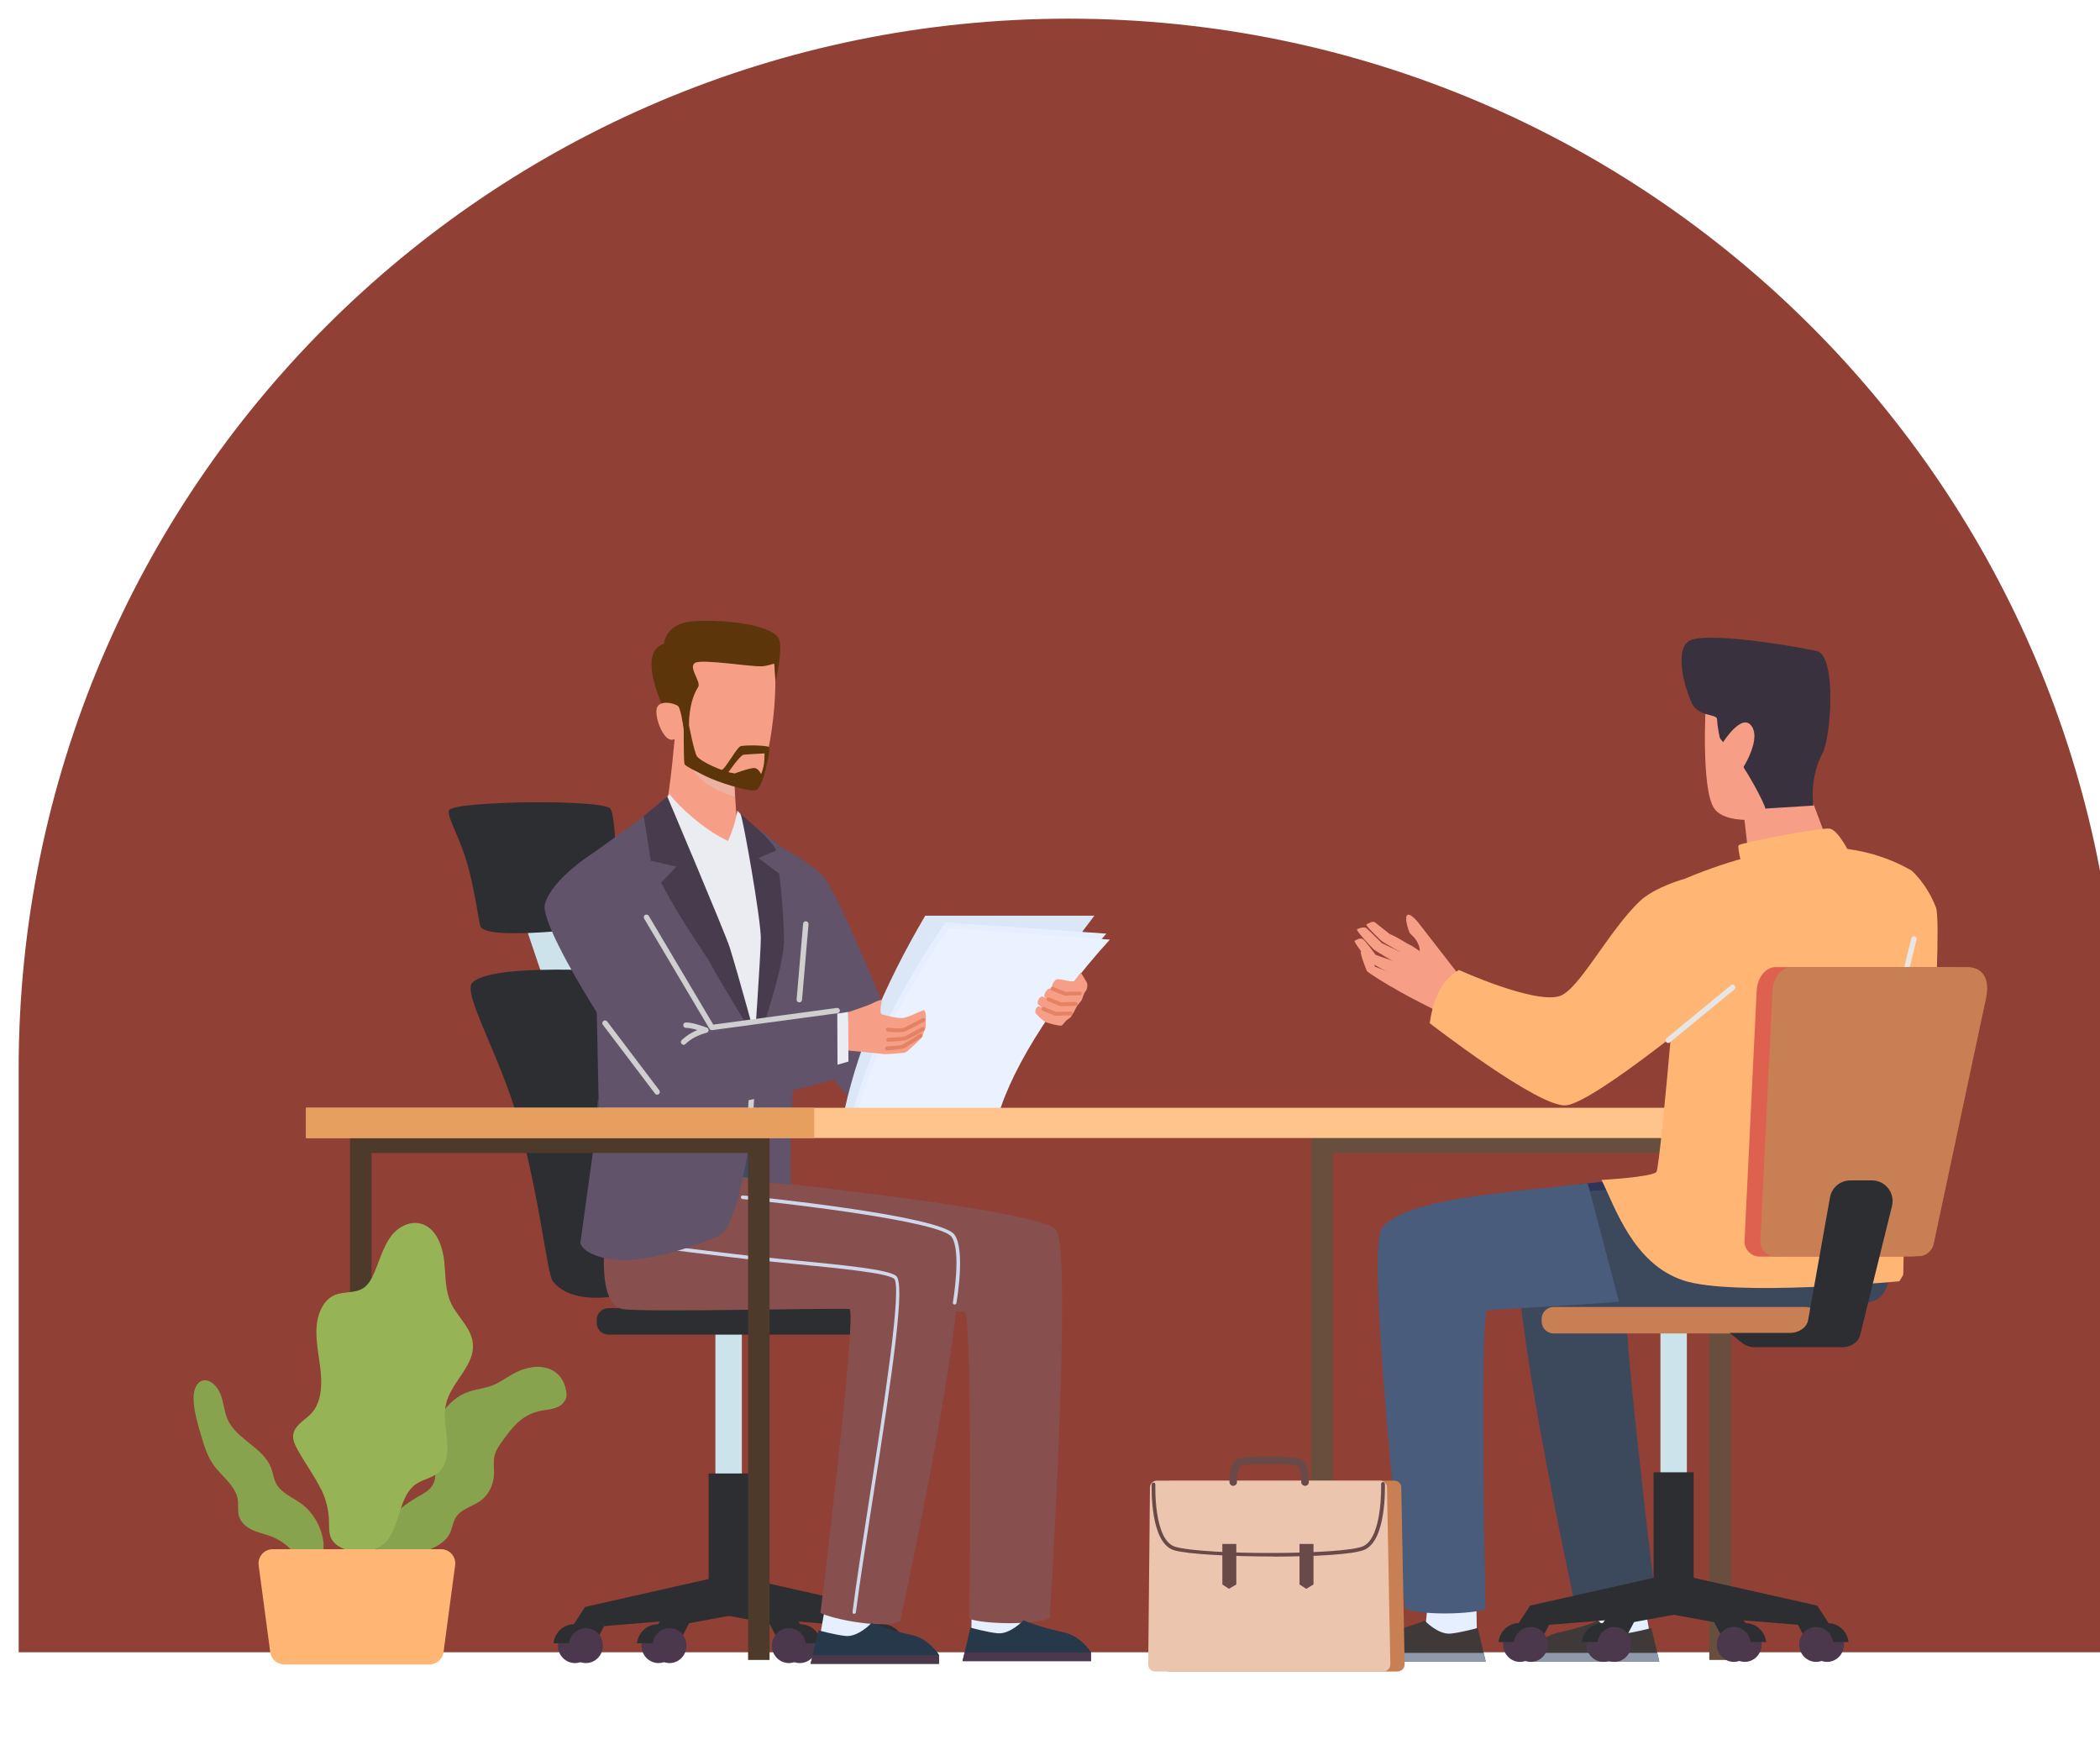 <svg width="450" height="375" viewBox="0 0 450 375" fill="none" xmlns="http://www.w3.org/2000/svg">
<g filter="url(#filter0_i_4158_2389)">
<path d="M0 225C0 100.736 100.736 0 225 0V0C349.264 0 450 100.736 450 225V350H0V225Z" fill="#751102" fill-opacity="0.8"/>
</g>
<g filter="url(#filter1_d_4158_2389)">
<path d="M149.301 281.155V322.074H154.967V281.155H149.301Z" fill="#CCE3EB"/>
<path d="M177.927 276.277H126.371C124.986 276.277 123.863 277.4 123.863 278.785V279.436C123.863 280.821 124.986 281.944 126.371 281.944H177.927C179.312 281.944 180.435 280.821 180.435 279.436V278.785C180.435 277.4 179.312 276.277 177.927 276.277Z" fill="#2D2E32"/>
<path d="M108.352 193.65L113.136 207.816L122.68 207.63L118.105 192.559L108.352 193.65Z" fill="#CCE3EB"/>
<path d="M97.252 206.495C94.93 208.725 103.197 222.125 107.122 236.314C111.72 252.919 113.23 268.873 114.437 270.452C120.568 278.534 140.029 270.452 140.029 270.452L135.849 204.638C135.849 204.638 102.291 201.688 97.252 206.495Z" fill="#2D2E32"/>
<path d="M92.305 169.474C91.399 170.357 94.651 175.628 96.183 181.225C97.995 187.751 98.599 194.044 99.063 194.671C101.478 197.853 128.069 194.114 128.069 194.114C128.069 194.114 128.44 171.309 126.792 169.265C125.143 167.198 94.256 167.593 92.282 169.497L92.305 169.474Z" fill="#2D2E32"/>
<path d="M156.448 311.695H147.855V340.701H156.448V311.695Z" fill="#2D2E32"/>
<path d="M185.966 344.971L182.924 340.28L154.197 333.801L152.153 335.635L150.109 333.801L121.382 340.28L118.34 344.971L152.153 342.208L185.966 344.971Z" fill="#2D2E32"/>
<path d="M165.756 340.277L154.052 334.309H150.266L138.562 340.277L137.215 344.968L152.147 342.204L167.08 344.968L165.756 340.277Z" fill="#2D2E32"/>
<path d="M122.847 348.575C122.847 350.642 121.221 352.314 119.201 352.314C117.18 352.314 115.555 350.642 115.555 348.575C115.555 346.508 117.18 344.836 119.201 344.836C121.221 344.836 122.847 346.508 122.847 348.575Z" fill="#4B384D"/>
<path d="M123.519 348.064C123.241 345.788 121.359 344 119.06 344C116.761 344 114.857 345.765 114.602 348.064H123.543H123.519Z" fill="#2D2E32"/>
<path d="M123.525 348.063L126.823 341.769L120.738 341.723L119.066 344.022L123.525 348.063Z" fill="#2D2E32"/>
<path d="M121.548 352.314C123.562 352.314 125.194 350.64 125.194 348.575C125.194 346.51 123.562 344.836 121.548 344.836C119.535 344.836 117.902 346.51 117.902 348.575C117.902 350.64 119.535 352.314 121.548 352.314Z" fill="#4B384D"/>
<path d="M137.107 352.314C139.121 352.314 140.753 350.64 140.753 348.575C140.753 346.51 139.121 344.836 137.107 344.836C135.093 344.836 133.461 346.51 133.461 348.575C133.461 350.64 135.093 352.314 137.107 352.314Z" fill="#4B384D"/>
<path d="M141.426 348.064C141.147 345.788 139.266 344 136.967 344C134.668 344 132.763 345.765 132.508 348.064H141.449H141.426Z" fill="#2D2E32"/>
<path d="M141.431 348.063L144.729 341.769L138.621 341.723L136.973 344.022L141.431 348.063Z" fill="#2D2E32"/>
<path d="M143.097 348.575C143.097 350.642 141.471 352.314 139.474 352.314C137.477 352.314 135.828 350.642 135.828 348.575C135.828 346.508 137.454 344.836 139.474 344.836C141.495 344.836 143.097 346.508 143.097 348.575Z" fill="#4B384D"/>
<path d="M167.388 352.314C169.402 352.314 171.034 350.64 171.034 348.575C171.034 346.51 169.402 344.836 167.388 344.836C165.375 344.836 163.742 346.51 163.742 348.575C163.742 350.64 165.375 352.314 167.388 352.314Z" fill="#4B384D"/>
<path d="M163.066 348.064C163.345 345.788 165.226 344 167.525 344C169.824 344 171.728 345.765 171.984 348.064H163.043H163.066Z" fill="#2D2E32"/>
<path d="M163.071 348.063L159.797 341.769L165.881 341.723L167.53 344.022L163.071 348.063Z" fill="#2D2E32"/>
<path d="M165.048 352.314C167.062 352.314 168.694 350.64 168.694 348.575C168.694 346.51 167.062 344.836 165.048 344.836C163.035 344.836 161.402 346.51 161.402 348.575C161.402 350.64 163.035 352.314 165.048 352.314Z" fill="#4B384D"/>
<path d="M185.029 352.314C187.043 352.314 188.675 350.64 188.675 348.575C188.675 346.51 187.043 344.836 185.029 344.836C183.015 344.836 181.383 346.51 181.383 348.575C181.383 350.64 183.015 352.314 185.029 352.314Z" fill="#4B384D"/>
<path d="M180.707 348.064C180.986 345.788 182.867 344 185.166 344C187.465 344 189.369 345.765 189.625 348.064H180.684H180.707Z" fill="#2D2E32"/>
<path d="M180.712 348.063L177.438 341.769L183.522 341.723L185.194 344.022L180.712 348.063Z" fill="#2D2E32"/>
<path d="M182.689 352.314C184.703 352.314 186.335 350.64 186.335 348.575C186.335 346.51 184.703 344.836 182.689 344.836C180.675 344.836 179.043 346.51 179.043 348.575C179.043 350.64 180.675 352.314 182.689 352.314Z" fill="#4B384D"/>
<path d="M153.977 171.656C153.605 170.495 153.164 158.651 153.164 158.651L140.763 152.125C140.763 152.125 139.509 167.081 138.627 168.73C137.744 170.378 133.703 173.885 133.703 173.885C142.365 191.744 152.421 197.852 157.925 177.136C157.67 176.811 154.372 172.794 154 171.633L153.977 171.656Z" fill="#F79E86"/>
<g style="mix-blend-mode:multiply">
<path d="M153.21 158.834C153.21 158.834 143.317 154.421 142.945 156.86C143.758 162.503 148.681 165.267 153.442 166.66C153.233 162.921 153.21 158.834 153.21 158.834Z" fill="#EDB1A1"/>
</g>
<path d="M161.297 135.96C159.88 133.429 155.027 130.689 146.782 131.455C130.363 132.988 140.373 151.218 140.373 151.218C140.373 151.218 141.929 157.976 142.323 158.696C144.321 162.272 156.211 165.965 158.231 163.503C161.227 159.834 163.457 139.792 161.274 135.96H161.297Z" fill="#F79E86"/>
<path d="M142.226 150.594C142.226 150.594 142.459 151.592 142.505 153.264C142.551 155.842 142.505 159.488 142.714 159.767C143.039 160.231 144.734 161.021 147.126 162.252C149.449 163.459 156.416 165.735 157.995 165.294C159.574 164.853 161.153 156.492 160.805 156.074C160.457 155.679 155.417 155.563 154.628 155.912C153.838 156.26 151.214 161.067 150.633 160.928C150.053 160.789 146.314 159.233 145.362 158.071C144.781 157.351 143.597 151.174 143.597 151.174L142.203 150.57L142.226 150.594ZM152.119 161.416C152.119 161.416 154.604 157.793 155.347 157.7C156.091 157.607 159.83 157.421 159.83 157.421C159.83 158.907 159.737 160.371 159.086 161.903C159.086 161.903 158.552 160.417 157.391 160.556C156.091 160.696 153.443 161.717 153.443 161.717L152.143 161.462L152.119 161.416Z" fill="#5C360A"/>
<path d="M162.176 141.977L161.921 138.168C161.921 138.168 160.434 138.679 159.273 138.749C156.812 138.888 146.291 137.123 144.921 138.029C143.412 139.027 146.338 142.07 145.595 143.208C143.505 146.459 143.644 151.266 143.644 151.266L139.232 149.896C139.232 149.896 131.777 135.939 138.256 133.941C138.256 133.941 138.558 129.808 143.853 129.181C149.171 128.53 162.316 129.575 163.059 133.291C163.639 136.124 162.176 142 162.176 142V141.977Z" fill="#5C360A"/>
<path d="M141.276 147.273C140.533 146.599 136.887 145.81 136.678 148.062C136.469 150.338 138.118 154.124 139.628 154.449C140.766 154.704 142.391 153.473 142.507 153.241C142.623 153.032 142.02 147.946 141.276 147.25V147.273Z" fill="#F79E86"/>
<path d="M163.287 177.414C163.287 177.414 168.977 180.456 172.043 183.29C175.108 186.123 185.071 210.925 185.071 210.925L209.896 199.081L213.125 212.969C213.125 212.969 187.138 234.706 181.703 234.102C176.269 233.521 152.976 193.786 152.558 192.3C152.14 190.814 163.287 177.414 163.287 177.414Z" fill="#615369"/>
<path d="M204.253 339.605L204.137 345.899L215.33 346.201L214.727 340.116L204.253 339.605Z" fill="#E6EFFF"/>
<path d="M148.816 247.945C148.816 247.945 218.858 254.819 222.341 259.557C225.825 264.295 220.971 342.673 220.971 342.673C217.743 344.275 206.364 343.95 203.716 342.812C203.716 342.812 204.436 277.392 202.694 277.09C200.953 276.789 162.425 275.302 162.425 275.302L148.816 247.945Z" fill="#874F4D"/>
<path d="M172.787 340.441L171.695 346.688L182.076 346.805L183.377 341.138L172.787 340.441Z" fill="#E6EFFF"/>
<path d="M156.852 243.234L156.806 251.595C171.251 253.29 198.143 258.538 200.675 261.766C205.459 267.804 188.9 343.35 188.9 343.35C185.161 345.115 174.177 342.839 171.808 341.561C171.808 341.561 179.774 276.769 178.009 276.467C176.267 276.165 133.745 277.233 129.426 276.467C120.903 274.934 128.543 244.001 128.543 244.001L156.852 243.211V243.234Z" fill="#874F4D"/>
<g style="mix-blend-mode:screen">
<g style="mix-blend-mode:multiply">
<path d="M179.056 341.79C178.8 341.766 178.638 341.581 178.684 341.348C179.451 335.287 180.821 326.532 182.261 317.266C185.28 297.898 189.414 271.377 187.579 269.96C185.976 268.729 175.967 267.754 166.306 266.802C161.848 266.36 157.203 265.919 153.023 265.408L151.699 265.246C137.765 263.574 135.489 263.272 135.094 262.761C134.212 261.6 135.001 252.334 135.164 250.499C135.164 250.29 135.373 250.127 135.582 250.151C135.791 250.151 135.954 250.36 135.93 250.569C135.443 255.84 135.234 261.693 135.698 262.296C136.209 262.622 142.061 263.318 151.769 264.479L153.092 264.642C157.273 265.153 161.894 265.594 166.353 266.035C177.035 267.08 186.255 267.963 188.02 269.356C190.064 270.935 187.347 289.398 182.981 317.382C181.541 326.648 180.171 335.403 179.404 341.441C179.381 341.627 179.219 341.766 179.033 341.766L179.056 341.79Z" fill="#CFD7EB"/>
</g>
</g>
<path d="M139.504 166.182C139.318 165.95 136.926 169.851 136.926 169.851C136.926 169.851 144.775 182.833 145.449 184.505C147.492 189.568 157.548 220.64 157.548 220.64C160.428 202.619 162.495 178.188 154.018 169.689C153.414 173.242 151.998 176.168 151.998 176.168C146.656 173.683 141.338 168.62 139.504 166.182Z" fill="#EBEBF2"/>
<path d="M122.828 245.928L124.105 231.599L165.489 230.09L164.398 248.877L122.828 245.928Z" fill="#3C4B66"/>
<path d="M120.324 262.257C120.324 262.257 120.626 264.672 126.478 265.717C134.746 267.203 148.378 261.653 150.422 260.515C153.905 258.564 156.645 240.52 156.645 240.52L156.878 249.02L165.493 249.832C165.493 249.832 165.122 246.581 165.795 232.392C166.747 211.932 169.139 186.363 169.047 184.064C168.93 181.347 161.522 175.75 157.04 172.592C158.317 179.907 161.174 195.374 161.174 195.374L157.876 218.04L136.673 168.992L123.157 178.723L124.319 233.715L120.371 262.234L120.324 262.257Z" fill="#615369"/>
<path d="M135.443 180.416L140.947 181.67L137.673 185.107C141.992 193.491 147.798 201.364 148.193 202.316C148.866 203.895 158.04 218.967 158.04 218.967C158.04 218.967 154.417 205.59 152.373 198.995C151.537 196.278 138.996 166.668 138.996 166.668L133.957 170.825L135.443 180.416Z" fill="#473C4D"/>
<path d="M157.501 221.822C157.501 221.822 164.12 203.824 164.004 197.228C163.981 195.998 163.841 189.867 162.959 183.155L158.523 179.834L162.308 178.232C161.728 176.537 158.221 173.471 158.221 173.471L154.668 170.336C155.202 171.195 159.011 192.723 159.034 196.973C159.034 200.247 157.524 221.822 157.524 221.822H157.501Z" fill="#473C4D"/>
<g style="mix-blend-mode:multiply">
<path d="M156.504 240.421C156.156 240.421 155.9 240.119 155.923 239.817L157.247 218.034C157.247 217.709 157.526 217.477 157.851 217.477C158.176 217.477 158.408 217.778 158.408 218.08L157.085 239.864C157.085 240.166 156.806 240.421 156.504 240.421Z" fill="#CFCFCF"/>
</g>
<path d="M197.219 352.474H169.699L171.395 345.298C171.395 345.298 174.901 346.274 177.2 346.506C179.894 346.784 182.751 343.742 182.751 343.742C182.751 343.742 186.374 345.252 191.25 346.274C194.153 346.877 196.104 348.967 197.219 350.547V352.474Z" fill="#27384B"/>
<path d="M197.219 352.475H169.699L170.14 350.617H197.219V352.475Z" fill="#4B384D"/>
<path d="M229.777 351.896H202.258L203.953 344.72C203.953 344.72 207.46 345.695 209.759 345.928C212.453 346.206 215.309 343.164 215.309 343.164C215.309 343.164 218.932 344.674 223.809 345.695C226.712 346.299 228.663 348.389 229.777 349.968V351.896Z" fill="#27384B"/>
<path d="M229.777 351.897H202.258L202.699 350.039H229.777V351.897Z" fill="#4B384D"/>
<g style="mix-blend-mode:multiply">
<path d="M200.56 275.514C200.282 275.468 200.142 275.282 200.189 275.073C200.189 274.957 202.093 264.065 199.91 261C197.611 257.772 166.794 254.056 155.112 252.895C154.903 252.895 154.741 252.686 154.764 252.477C154.764 252.268 154.95 252.082 155.182 252.128C156.9 252.291 197.564 256.378 200.537 260.535C202.906 263.856 201.025 274.725 200.955 275.166C200.932 275.352 200.769 275.491 200.583 275.491L200.56 275.514Z" fill="#CFD7EB"/>
</g>
<path d="M123.114 178.738C126.063 178.901 130.963 185.403 132.496 188.98C134.029 192.556 148.52 216.128 148.52 216.128L178.873 211.437L178.547 226.346C178.547 226.346 143.62 236.007 138.998 233.29C134.377 230.596 111.363 195.111 112.756 189.746C114.149 184.382 123.114 178.738 123.114 178.738Z" fill="#615369"/>
<path d="M176.477 236.215C179.194 222.211 185.255 207.511 194.266 192.184H230.517C218.371 207.859 209.57 224.859 207.898 236.261L176.477 236.215Z" fill="#DBE6F7"/>
<path d="M178.711 234.285C182.241 221.164 188.999 207.578 198.59 193.598L233.077 196.036C220.466 210.109 210.945 225.715 208.599 236.445L178.711 234.285Z" fill="#E6EFFF"/>
<path d="M179.48 234.962C182.987 222.027 189.745 208.65 199.336 194.879L233.823 197.317C221.213 211.182 211.714 226.555 209.369 237.122L179.48 234.962Z" fill="#EBF2FF"/>
<g style="mix-blend-mode:multiply">
<path d="M148.52 216.708C148.311 216.708 148.126 216.592 148.033 216.429L134.029 192.811C133.867 192.532 133.96 192.184 134.238 192.021C134.517 191.859 134.865 191.952 135.028 192.23L148.846 215.523L175.32 211.947C175.622 211.924 175.924 212.133 175.97 212.435C176.017 212.76 175.785 213.038 175.483 213.085L148.637 216.708C148.637 216.708 148.59 216.708 148.567 216.708H148.52Z" fill="#CFCFCF"/>
</g>
<g style="mix-blend-mode:multiply">
<path d="M167.281 210.767C166.91 210.744 166.678 210.465 166.701 210.14L168.094 193.93C168.117 193.605 168.373 193.35 168.721 193.396C169.046 193.419 169.279 193.698 169.255 194.023L167.862 210.233C167.839 210.535 167.583 210.767 167.281 210.767Z" fill="#CFCFCF"/>
</g>
<path d="M183.127 210.861C183.289 210.768 184.334 210.303 185.031 210.164C185.031 210.164 184.218 213.253 185.031 213.346C185.379 213.392 188.445 214.391 189.815 214.042C191.626 213.578 193.716 212.347 193.995 212.463C194.46 212.649 194.413 214.135 194.413 214.135L194.367 216.132L193.461 218.385C193.461 218.385 190.767 221.079 190.001 221.497C189.722 221.636 185.82 221.892 185.402 221.845C183.684 221.613 177.367 221.033 177.367 221.033L177.808 212.835C177.808 212.835 181.849 211.534 183.173 210.861H183.127Z" fill="#F79E86"/>
<path d="M188.722 217.18C187.77 217.18 186.539 217.064 186.214 217.018C185.981 216.994 185.819 216.785 185.842 216.553C185.865 216.321 186.051 216.182 186.307 216.182C187.305 216.298 189.024 216.414 189.465 216.274C189.929 216.135 192.298 214.881 193.668 214.138C193.877 214.022 194.133 214.092 194.226 214.301C194.342 214.51 194.272 214.765 194.063 214.858C193.692 215.067 190.394 216.878 189.674 217.064C189.465 217.134 189.093 217.157 188.699 217.157L188.722 217.18Z" fill="#E38364"/>
<path d="M186.332 219.199C186.1 219.199 185.937 219.013 185.914 218.804C185.914 218.572 186.077 218.386 186.309 218.363C187.098 218.34 189.235 218.2 189.769 218.061C190.234 217.922 192.347 216.76 193.555 216.064C193.764 215.948 194.019 216.017 194.135 216.226C194.251 216.435 194.182 216.691 193.973 216.807C193.647 216.993 190.721 218.688 190.001 218.874C189.281 219.06 186.657 219.199 186.355 219.199H186.332Z" fill="#E38364"/>
<path d="M186.078 221.031C185.869 221.031 185.683 220.869 185.66 220.636C185.66 220.404 185.823 220.218 186.055 220.195C187.425 220.125 189.028 219.963 189.283 219.87C189.562 219.754 191.745 218.384 193.045 217.548C193.231 217.432 193.486 217.478 193.626 217.664C193.742 217.85 193.695 218.105 193.51 218.244C192.929 218.616 190.073 220.427 189.631 220.636C189.19 220.822 187.03 220.985 186.101 221.031H186.078Z" fill="#E38364"/>
<path d="M175.418 213.176L177.763 212.805L177.81 223.441L175.464 224.114L175.418 213.176Z" fill="#EBEBF2"/>
<g style="mix-blend-mode:multiply">
<path d="M136.818 230.534C136.632 230.534 136.47 230.464 136.354 230.301L125.183 215.555C124.998 215.299 125.044 214.928 125.299 214.742C125.555 214.556 125.926 214.603 126.112 214.858L137.283 229.605C137.468 229.86 137.422 230.232 137.167 230.418C137.05 230.487 136.934 230.534 136.818 230.534Z" fill="#CFCFCF"/>
</g>
<g style="mix-blend-mode:multiply">
<path d="M142.482 219.846C142.319 219.846 142.18 219.777 142.064 219.661C141.832 219.428 141.855 219.057 142.064 218.848C143.016 217.942 144.131 217.222 145.431 216.688C144.526 216.409 143.666 216.224 142.993 216.224C142.668 216.224 142.412 215.968 142.412 215.643C142.412 215.318 142.668 215.062 142.993 215.062C144.224 215.062 145.873 215.597 147.452 216.154C147.684 216.247 147.847 216.479 147.847 216.735C147.847 216.99 147.661 217.199 147.405 217.269C145.571 217.756 144.038 218.569 142.854 219.707C142.737 219.823 142.598 219.87 142.459 219.87L142.482 219.846Z" fill="#CFCFCF"/>
</g>
<path d="M227.608 204.359L228.816 206.357L225.379 207.216L227.608 204.359Z" fill="#F79E86"/>
<path d="M225.544 213.835C225.335 214.091 224.684 214.416 224.289 214.857C224.034 215.159 223.825 215.507 223.5 215.716C223.244 215.902 220.713 215.321 219.947 214.903C219.32 214.578 217.926 213.231 217.857 212.906C217.764 212.511 218.066 211.745 218.507 211.606C218.693 211.559 219.413 212.024 219.413 212.024C219.413 212.024 218.344 211.095 218.344 211.002C218.344 210.491 218.623 209.585 219.297 209.492C219.413 209.469 220.481 210.073 220.481 210.073C220.481 210.073 219.831 209.655 219.784 209.585C219.622 209.283 220.133 208.006 220.783 207.82C220.899 207.797 221.108 207.797 221.34 207.774C221.317 207.379 221.688 206.125 222.455 205.823C222.803 205.684 225.358 206.241 225.358 206.241C225.358 206.241 228.725 206.241 228.795 206.334C229.143 206.729 229.027 207.936 228.632 208.355C228.121 208.935 228.075 209.748 227.75 210.352C227.68 210.491 226.844 211.42 226.658 211.768C226.356 212.349 225.845 213.417 225.52 213.789L225.544 213.835Z" fill="#F79E86"/>
<path d="M224.215 209.328C224.215 209.328 224.099 209.327 224.053 209.304L221.405 208.213C221.196 208.12 221.08 207.888 221.173 207.679C221.266 207.47 221.498 207.354 221.707 207.446L224.285 208.515L227.397 208.422C227.629 208.422 227.815 208.608 227.815 208.817C227.815 209.049 227.629 209.235 227.42 209.235L224.215 209.328Z" fill="#E38364"/>
<path d="M223.317 211.58C223.317 211.58 223.201 211.58 223.154 211.557L220.507 210.465C220.298 210.372 220.182 210.14 220.275 209.931C220.367 209.722 220.6 209.629 220.809 209.699L223.387 210.767L226.498 210.674C226.731 210.697 226.916 210.86 226.916 211.069C226.916 211.301 226.731 211.487 226.522 211.487L223.317 211.58Z" fill="#E38364"/>
<path d="M222.246 213.646C222.246 213.646 222.13 213.646 222.084 213.623L219.436 212.531C219.227 212.439 219.111 212.206 219.204 211.997C219.297 211.788 219.529 211.695 219.738 211.765L222.316 212.81L225.428 212.717C225.684 212.717 225.846 212.903 225.846 213.112C225.846 213.344 225.66 213.53 225.451 213.53L222.246 213.623V213.646Z" fill="#E38364"/>
<path d="M366.897 351.647H362.276V243.032H281.598V351.647H277V238.434H366.897V351.647Z" fill="#684F3D"/>
<path d="M160.901 351.647H156.303V243.032H75.625V351.647H71.004V238.434H160.901V351.647Z" fill="#4D3A2A"/>
<path d="M380.967 233.344H61.578V239.823H380.967V233.344Z" fill="#FFC38C"/>
<path d="M170.472 233.344H61.578V239.823H170.472V233.344Z" fill="#E69F5E"/>
<path d="M53.699 325.041C52.468 324.577 51.191 324.344 49.984 323.764C48.776 323.183 47.615 322.208 47.22 320.884C46.872 319.746 47.127 318.562 46.965 317.377C46.523 314.289 43.481 312.338 41.67 309.737C40.416 307.949 39.765 305.789 39.138 303.699C38.395 301.214 37.652 298.729 37.489 296.175C37.373 294.34 37.838 292.157 39.487 291.785C41.089 291.414 42.668 293.132 43.319 294.851C43.946 296.569 44.038 298.451 44.782 300.123C46.732 304.489 52.468 306.091 54.117 310.573C54.512 311.618 54.628 312.756 55.116 313.731C56.184 315.845 58.553 316.727 60.434 318.074C63.012 319.909 64.823 322.974 65.264 326.156C65.613 328.664 64.777 332.333 61.851 332.147C60.991 332.101 60.48 331.381 60.062 330.638C59.459 329.639 58.948 328.618 58.135 327.782C56.904 326.527 55.302 325.598 53.746 325.041H53.699Z" fill="#88A34D"/>
<path d="M85.794 316.544C86.886 315.917 88.07 315.29 88.721 314.152C89.812 312.248 89.046 309.624 88.79 307.278C88.186 301.449 91.484 295.829 96.5 294.157C98.172 293.6 100.007 293.437 101.633 292.787C103.072 292.206 104.35 291.254 105.697 290.488C107.903 289.234 110.504 288.421 113.105 289.094C115.706 289.768 117.262 292.044 117.401 294.854C117.448 295.713 116.728 296.804 115.799 297.315C115.125 297.71 113.825 297.989 113.035 298.082C108.228 298.662 106.184 301.194 103.351 305.165C102.655 306.14 102.027 307.232 101.865 308.486C101.726 309.554 101.888 310.669 101.865 311.76C101.795 314.106 100.704 316.289 98.962 317.543C97.174 318.843 94.689 319.285 93.574 321.282C93.04 322.234 92.901 323.442 92.436 324.44C91.484 326.484 89.348 327.459 87.35 328.272C85.144 329.154 82.938 330.107 80.685 330.85C79.478 331.244 77.713 331.198 77.016 329.689C76.412 328.365 76.784 326.739 77.202 325.508C77.782 323.836 78.688 322.28 79.849 321.049C81.568 319.238 83.681 317.752 85.794 316.521V316.544Z" fill="#88A34D"/>
<path d="M64.754 315.034C63.337 312.085 61.317 309.437 59.738 306.558C59.273 305.698 58.832 304.793 58.809 303.84C58.785 301.472 61.247 300.403 62.733 298.801C64.684 296.711 65.033 293.344 64.754 290.232C64.475 287.096 63.709 283.961 63.802 280.873C63.895 277.784 65.126 274.556 67.727 273.464C69.677 272.652 72.093 273.139 73.857 271.978C74.949 271.258 75.599 270.051 76.156 268.797C77.318 266.126 78.084 263.153 79.779 260.877C81.475 258.601 84.54 257.162 87.211 258.578C89.789 259.948 90.903 263.362 91.205 266.358C91.507 269.354 91.368 272.466 92.668 275.253C93.946 277.97 96.5 280.06 97.174 282.963C98.404 288.304 92.668 291.788 91.554 296.897C91.019 299.312 91.554 301.913 91.786 304.444C91.995 306.976 91.786 309.762 90.091 311.365C88.72 312.665 86.677 312.897 85.144 313.966C81.567 316.427 81.777 322.349 79.106 325.856C77.178 328.364 73.718 329.107 70.653 328.178C69.399 327.807 67.819 327.11 67.076 325.81C66.403 324.625 66.542 323.116 66.496 321.862C66.426 319.47 65.869 317.217 64.8 315.011L64.754 315.034Z" fill="#96B456"/>
<path d="M88.024 352.608H56.904C55.395 352.608 54.094 351.493 53.909 349.984L51.424 331.359C51.191 329.547 52.585 327.922 54.42 327.922H90.532C92.366 327.922 93.783 329.547 93.528 331.359L91.043 349.984C90.834 351.493 89.556 352.608 88.047 352.608H88.024Z" fill="#FFB675"/>
<path d="M305.693 213.506C305.693 213.506 294.639 208.049 293.57 206.958C292.502 205.866 296.52 199.155 297.124 198.481C297.727 197.808 300.212 199.805 300.212 199.805C300.212 199.805 300.444 197.993 298.331 196.182C297.774 195.718 297.356 193.511 297.333 193.256C297.124 190.585 299.214 192.745 299.957 193.72C300.677 194.649 310.012 206.656 310.012 206.656L305.693 213.483V213.506Z" fill="#F79E86"/>
<path d="M294.156 207.441C294.156 207.441 289.117 204.469 288.885 204.004C288.652 203.516 287.329 200.033 287.63 199.87C287.932 199.708 289.163 199.452 289.581 199.917C290.023 200.381 290.603 203.098 290.603 203.098L293.878 204.352L294.156 207.488V207.441Z" fill="#F79E86"/>
<path d="M294.594 204.889C294.594 204.889 289.555 202.335 289.253 201.893C288.928 201.475 286.002 197.783 286.28 197.574C286.559 197.365 287.558 196.854 288.069 197.225C288.579 197.597 290.809 200.593 290.809 200.593L295.221 202.126L294.594 204.889Z" fill="#F79E86"/>
<path d="M295.52 202.544C295.52 202.544 290.783 199.781 290.388 199.432C289.946 199.038 286.486 195.322 286.788 195.113C287.09 194.904 288.367 194.463 288.832 194.881C289.32 195.299 292.106 198.062 292.106 198.062L296.519 200.176L295.52 202.568V202.544Z" fill="#F79E86"/>
<path d="M297.288 200.659C297.288 200.659 292.411 197.988 291.9 197.477C291.528 197.106 288.533 194.272 288.811 194.087C289.09 193.901 290.158 193.227 290.646 193.622C291.134 194.017 293.781 196.107 293.781 196.107C295.383 196.734 296.87 197.825 298.774 198.824L297.288 200.635V200.659Z" fill="#F79E86"/>
<path d="M348.453 339.961L349.545 346.185L339.187 346.301L337.887 340.634L348.453 339.961Z" fill="#E6EFFF"/>
<path d="M324.043 351.966H351.562L349.867 344.79C349.867 344.79 346.361 345.766 344.061 345.998C341.368 346.277 338.511 343.234 338.511 343.234C338.511 343.234 334.888 344.744 330.011 345.766C327.108 346.37 325.158 348.46 324.043 350.039V351.966Z" fill="#40393A"/>
<path d="M324.043 351.963H351.562L351.121 350.129H324.043V351.963Z" fill="#8E99AB"/>
<path d="M373.874 245.852C373.874 245.852 353.391 247.593 334.395 249.73L345.449 274.463C353.484 273.789 360.265 273.232 360.265 273.232L373.874 245.875V245.852Z" fill="#2D3659"/>
<path d="M365.838 241.121L365.885 249.481C351.44 251.177 324.547 256.425 322.016 259.653C317.232 265.691 333.79 341.236 333.79 341.236C337.529 343.001 348.514 340.725 350.883 339.448C350.883 339.448 342.917 274.655 344.682 274.353C346.424 274.051 388.946 275.12 393.265 274.353C401.788 272.821 394.148 241.887 394.148 241.887L365.838 241.098V241.121Z" fill="#3C485C"/>
<path d="M365.051 209.483C365.051 209.483 337.81 232.218 331.586 232.822C325.78 233.403 302.371 215.219 302.371 215.219C302.859 211.619 304.206 206.371 308.618 203.816C308.618 203.816 324.619 211.085 330.146 209.436C334.326 208.182 340.736 195.34 347.424 189.046C350.606 186.05 356.899 184.309 356.899 184.309L365.051 209.506V209.483Z" fill="#FFB675"/>
<path d="M305.203 274.603C305.203 274.603 310.614 258.161 317.233 253.772C322.156 250.497 396.703 248.5 396.703 248.5C396.703 248.5 405.017 268.193 398.793 273.999C392.569 279.805 305.203 274.603 305.203 274.603Z" fill="#3C485C"/>
<path d="M405.646 182.551C405.646 182.551 408.828 185.221 410.848 190.423C411.801 192.862 410.5 215.644 410.5 215.644L396.543 215.133L405.646 182.551Z" fill="#FFB675"/>
<path d="M371.022 182.148L369.211 166.473L382.355 162.246L388.347 178.27L371.022 182.148Z" fill="#F79E86"/>
<path d="M361.528 146.784C361.528 146.784 360.483 164.805 363.27 169.125C366.056 173.444 378.272 171.377 379.897 169.543C381.523 167.685 383.056 144.531 383.056 144.531L361.551 146.807L361.528 146.784Z" fill="#F79E86"/>
<path d="M385.258 135.475C377.687 133.849 361.895 131.597 358.272 133.152C354.626 134.732 356.926 143.347 358.574 146.715C360.014 149.618 363.869 148.898 363.939 150.082C364.078 152.428 364.566 154.17 364.566 154.17C364.566 154.17 366.331 156.515 367.446 157.537C369.675 159.627 374.529 168.847 374.25 169.241L384.608 168.591C384.608 168.591 383.563 162.948 386.582 157.281C388.323 154.03 389.647 136.404 385.258 135.452V135.475Z" fill="#39313D"/>
<path d="M365.191 155.094C365.191 155.094 369.372 148.383 371.438 151.704C373.482 155.025 368.675 161.829 368.675 161.829L365.191 155.118V155.094Z" fill="#F79E86"/>
<path d="M402.978 270.516C402.978 270.516 367.493 273.883 356.717 270.33C345.942 266.777 342.063 254.538 339.184 248.802C339.184 248.802 349.936 248.198 350.935 247.107C351.91 246.015 356.926 184.311 356.926 184.311C378.57 175.231 394.083 175.858 405.672 182.546L403.837 269.099C403.582 269.61 403.303 270.075 403.001 270.516H402.978Z" fill="#FFB675"/>
<path d="M392.131 178.412C392.131 178.412 389.855 173.837 388.09 173.535C386.325 173.233 368.885 176.577 368.559 177.111C368.234 177.645 369.442 182.104 369.442 182.104L392.131 178.412Z" fill="#FFB675"/>
<g style="mix-blend-mode:multiply">
<path d="M353.463 219.455C353.301 219.455 353.138 219.385 353.022 219.246C352.813 218.99 352.86 218.642 353.115 218.433L366.933 207.077C367.188 206.868 367.537 206.914 367.746 207.17C367.955 207.425 367.908 207.774 367.653 207.983L353.835 219.339C353.835 219.339 353.603 219.478 353.463 219.478V219.455Z" fill="#E6E6E6"/>
</g>
<g style="mix-blend-mode:multiply">
<path d="M402.72 211.556C402.72 211.556 402.627 211.556 402.581 211.556C402.279 211.487 402.07 211.162 402.163 210.86L405.577 197.019C405.646 196.717 405.972 196.531 406.273 196.601C406.575 196.67 406.784 196.995 406.691 197.297L403.278 211.138C403.208 211.394 402.976 211.58 402.72 211.58V211.556Z" fill="#E6E6E6"/>
</g>
<path d="M312.359 339.68L312.475 345.973L301.281 346.298L301.885 340.214L312.359 339.68Z" fill="#E6EFFF"/>
<path d="M286.84 351.966H314.359L312.664 344.79C312.664 344.79 309.157 345.766 306.858 345.998C304.164 346.277 301.308 343.234 301.308 343.234C301.308 343.234 297.685 344.744 292.808 345.766C289.905 346.37 287.955 348.46 286.84 350.039V351.966Z" fill="#40393A"/>
<path d="M286.84 351.963H314.359L313.918 350.129H286.84V351.963Z" fill="#8E99AB"/>
<path d="M292.105 259.165C288.552 263.856 297.074 340.586 297.074 340.586C300.303 342.188 311.682 341.863 314.329 340.725C314.329 340.725 312.982 277.024 314.724 276.722C315.746 276.559 331.631 275.839 342.917 274.887L336.229 249.527C317.441 251.641 296.819 252.918 292.105 259.165Z" fill="#495C7C"/>
<path d="M295.508 354.123H246.6C245.764 354.123 245.091 353.449 245.114 352.613L245.485 314.713C245.485 313.9 246.159 313.227 246.972 313.227H294.788C295.601 313.227 296.275 313.877 296.275 314.69L296.995 352.59C296.995 353.426 296.344 354.099 295.508 354.099V354.123Z" fill="#C97F54"/>
<path d="M292.442 354.123H243.534C242.698 354.123 242.024 353.449 242.047 352.613L242.419 314.713C242.419 313.9 243.092 313.227 243.905 313.227H291.722C292.535 313.227 293.208 313.877 293.208 314.69L293.928 352.59C293.928 353.426 293.278 354.099 292.442 354.099V354.123Z" fill="#ECC5AE"/>
<path d="M268.776 329.482C259.742 329.482 250.499 328.994 247.62 328.158C242.371 326.625 242.789 314.549 242.789 314.038C242.789 313.829 242.975 313.643 243.184 313.643C243.416 313.643 243.602 313.829 243.579 314.062C243.579 314.178 243.184 326.021 247.829 327.392C254.029 329.226 283.732 329.157 288.051 327.299C292.301 325.464 291.953 314.061 291.953 313.945C291.953 313.713 292.115 313.527 292.348 313.527C292.557 313.527 292.766 313.69 292.766 313.922C292.766 314.41 293.137 325.998 288.376 328.042C286.008 329.064 277.485 329.505 268.753 329.505L268.776 329.482Z" fill="#694A49"/>
<path d="M260.275 314.344C259.834 314.344 259.485 313.996 259.462 313.578C259.439 312.881 259.416 309.351 261.25 308.562C262.922 307.842 272.49 307.911 274.464 308.492C276.531 309.096 276.485 312.835 276.462 313.578C276.462 314.019 276.09 314.344 275.649 314.344C275.184 314.344 274.836 313.949 274.836 313.508C274.882 311.999 274.534 310.164 274 310.025C272.258 309.514 263.062 309.514 261.877 310.025C261.343 310.257 261.018 312.045 261.065 313.508C261.065 313.949 260.739 314.321 260.298 314.344H260.275Z" fill="#694A49"/>
<path d="M260.925 335.475L259.346 336.404L257.93 335.475V326.789H260.925V335.475Z" fill="#694A49"/>
<path d="M277.465 335.475L275.909 336.404L274.469 335.475V326.789H277.465V335.475Z" fill="#694A49"/>
<path d="M351.805 280.881V321.801H357.471V280.881H351.805Z" fill="#CCE3EB"/>
<path d="M382.993 276.023H328.906C327.495 276.023 326.352 277.167 326.352 278.578V279.135C326.352 280.546 327.495 281.69 328.906 281.69H382.993C384.404 281.69 385.548 280.546 385.548 279.135V278.578C385.548 277.167 384.404 276.023 382.993 276.023Z" fill="#C97F54"/>
<path d="M406.01 265.229H373.08C371.222 265.229 369.735 263.673 369.828 261.815L372.429 208.262C372.569 205.429 374.357 203.199 376.493 203.199H414.231C416.832 203.199 418.783 206.427 418.202 209.795L406.986 262.418C406.73 263.974 407.589 265.205 406.01 265.205V265.229Z" fill="#DE6150"/>
<path d="M376.474 265.229C374.616 265.229 373.13 263.673 373.223 261.815L375.824 208.262C375.963 205.429 377.751 203.199 379.888 203.199H417.626C420.227 203.199 422.596 205.034 421.597 209.795L410.38 262.418C410.101 263.974 408.754 265.136 407.175 265.136L376.474 265.205V265.229Z" fill="#C97F54"/>
<path d="M366.637 281.577H379.549C381.5 281.577 383.172 280.416 383.45 278.86L388.141 252.548C388.513 250.435 390.348 248.902 392.507 248.902H397.129C400.009 248.902 402.122 251.596 401.425 254.406L394.551 282.228C394.11 283.644 392.531 284.643 390.742 284.643H372.071C371.026 284.643 370.051 284.318 369.307 283.714L366.66 281.601L366.637 281.577Z" fill="#2D2E32"/>
<path d="M358.929 311.441H350.336V340.447H358.929V311.441Z" fill="#2D2E32"/>
<path d="M388.454 344.694L385.412 340.003L356.685 333.547L354.641 335.382L352.598 333.547L323.87 340.003L320.828 344.694L354.641 341.954L388.454 344.694Z" fill="#2D2E32"/>
<path d="M368.248 340.012L356.544 334.066H352.758L341.054 340.012L339.707 344.703L354.64 341.962L369.572 344.703L368.248 340.012Z" fill="#2D2E32"/>
<path d="M321.713 352.06C323.713 352.06 325.335 350.386 325.335 348.321C325.335 346.256 323.713 344.582 321.713 344.582C319.712 344.582 318.09 346.256 318.09 348.321C318.09 350.386 319.712 352.06 321.713 352.06Z" fill="#4B384D"/>
<path d="M326.027 347.81C325.748 345.534 323.867 343.746 321.568 343.746C319.269 343.746 317.365 345.511 317.109 347.81H326.05H326.027Z" fill="#2D2E32"/>
<path d="M326.029 347.809L329.303 341.515L323.219 341.469L321.547 343.745L326.029 347.809Z" fill="#2D2E32"/>
<path d="M327.675 348.321C327.675 350.388 326.049 352.06 324.029 352.06C322.008 352.06 320.383 350.388 320.383 348.321C320.383 346.254 322.008 344.582 324.029 344.582C326.049 344.582 327.675 346.254 327.675 348.321Z" fill="#4B384D"/>
<path d="M339.587 352.06C341.601 352.06 343.233 350.386 343.233 348.321C343.233 346.256 341.601 344.582 339.587 344.582C337.574 344.582 335.941 346.256 335.941 348.321C335.941 350.386 337.574 352.06 339.587 352.06Z" fill="#4B384D"/>
<path d="M343.906 347.81C343.627 345.534 341.746 343.746 339.447 343.746C337.148 343.746 335.244 345.511 334.988 347.81H343.929H343.906Z" fill="#2D2E32"/>
<path d="M343.912 347.809L347.21 341.515L341.102 341.469L339.453 343.745L343.912 347.809Z" fill="#2D2E32"/>
<path d="M341.931 352.06C343.932 352.06 345.554 350.386 345.554 348.321C345.554 346.256 343.932 344.582 341.931 344.582C339.931 344.582 338.309 346.256 338.309 348.321C338.309 350.386 339.931 352.06 341.931 352.06Z" fill="#4B384D"/>
<path d="M369.873 352.06C371.874 352.06 373.496 350.386 373.496 348.321C373.496 346.256 371.874 344.582 369.873 344.582C367.872 344.582 366.25 346.256 366.25 348.321C366.25 350.386 367.872 352.06 369.873 352.06Z" fill="#4B384D"/>
<path d="M365.547 347.81C365.825 345.534 367.706 343.746 370.006 343.746C372.305 343.746 374.209 345.511 374.464 347.81H365.523H365.547Z" fill="#2D2E32"/>
<path d="M365.552 347.809L362.277 341.515L368.362 341.469L370.034 343.745L365.552 347.809Z" fill="#2D2E32"/>
<path d="M367.529 352.06C369.543 352.06 371.175 350.386 371.175 348.321C371.175 346.256 369.543 344.582 367.529 344.582C365.515 344.582 363.883 346.256 363.883 348.321C363.883 350.386 365.515 352.06 367.529 352.06Z" fill="#4B384D"/>
<path d="M387.521 352.06C389.522 352.06 391.144 350.386 391.144 348.321C391.144 346.256 389.522 344.582 387.521 344.582C385.52 344.582 383.898 346.256 383.898 348.321C383.898 350.386 385.52 352.06 387.521 352.06Z" fill="#4B384D"/>
<path d="M383.195 347.81C383.474 345.534 385.355 343.746 387.654 343.746C389.953 343.746 391.857 345.511 392.113 347.81H383.172H383.195Z" fill="#2D2E32"/>
<path d="M383.2 347.809L379.926 341.515L386.01 341.469L387.682 343.745L383.2 347.809Z" fill="#2D2E32"/>
<path d="M385.177 352.06C387.191 352.06 388.823 350.386 388.823 348.321C388.823 346.256 387.191 344.582 385.177 344.582C383.164 344.582 381.531 346.256 381.531 348.321C381.531 350.386 383.164 352.06 385.177 352.06Z" fill="#4B384D"/>
</g>
<defs>
<filter id="filter0_i_4158_2389" x="0" y="0" width="454" height="354" filterUnits="userSpaceOnUse" color-interpolation-filters="sRGB">
<feFlood flood-opacity="0" result="BackgroundImageFix"/>
<feBlend mode="normal" in="SourceGraphic" in2="BackgroundImageFix" result="shape"/>
<feColorMatrix in="SourceAlpha" type="matrix" values="0 0 0 0 0 0 0 0 0 0 0 0 0 0 0 0 0 0 127 0" result="hardAlpha"/>
<feOffset dx="4" dy="4"/>
<feGaussianBlur stdDeviation="8"/>
<feComposite in2="hardAlpha" operator="arithmetic" k2="-1" k3="1"/>
<feColorMatrix type="matrix" values="0 0 0 0 0 0 0 0 0 0 0 0 0 0 0 0 0 0 0.25 0"/>
<feBlend mode="normal" in2="shape" result="effect1_innerShadow_4158_2389"/>
</filter>
<filter id="filter1_d_4158_2389" x="25.473" y="117" width="416.359" height="257.121" filterUnits="userSpaceOnUse" color-interpolation-filters="sRGB">
<feFlood flood-opacity="0" result="BackgroundImageFix"/>
<feColorMatrix in="SourceAlpha" type="matrix" values="0 0 0 0 0 0 0 0 0 0 0 0 0 0 0 0 0 0 127 0" result="hardAlpha"/>
<feOffset dx="4" dy="4"/>
<feGaussianBlur stdDeviation="8"/>
<feColorMatrix type="matrix" values="0 0 0 0 0 0 0 0 0 0 0 0 0 0 0 0 0 0 0.25 0"/>
<feBlend mode="normal" in2="BackgroundImageFix" result="effect1_dropShadow_4158_2389"/>
<feBlend mode="normal" in="SourceGraphic" in2="effect1_dropShadow_4158_2389" result="shape"/>
</filter>
</defs>
</svg>

